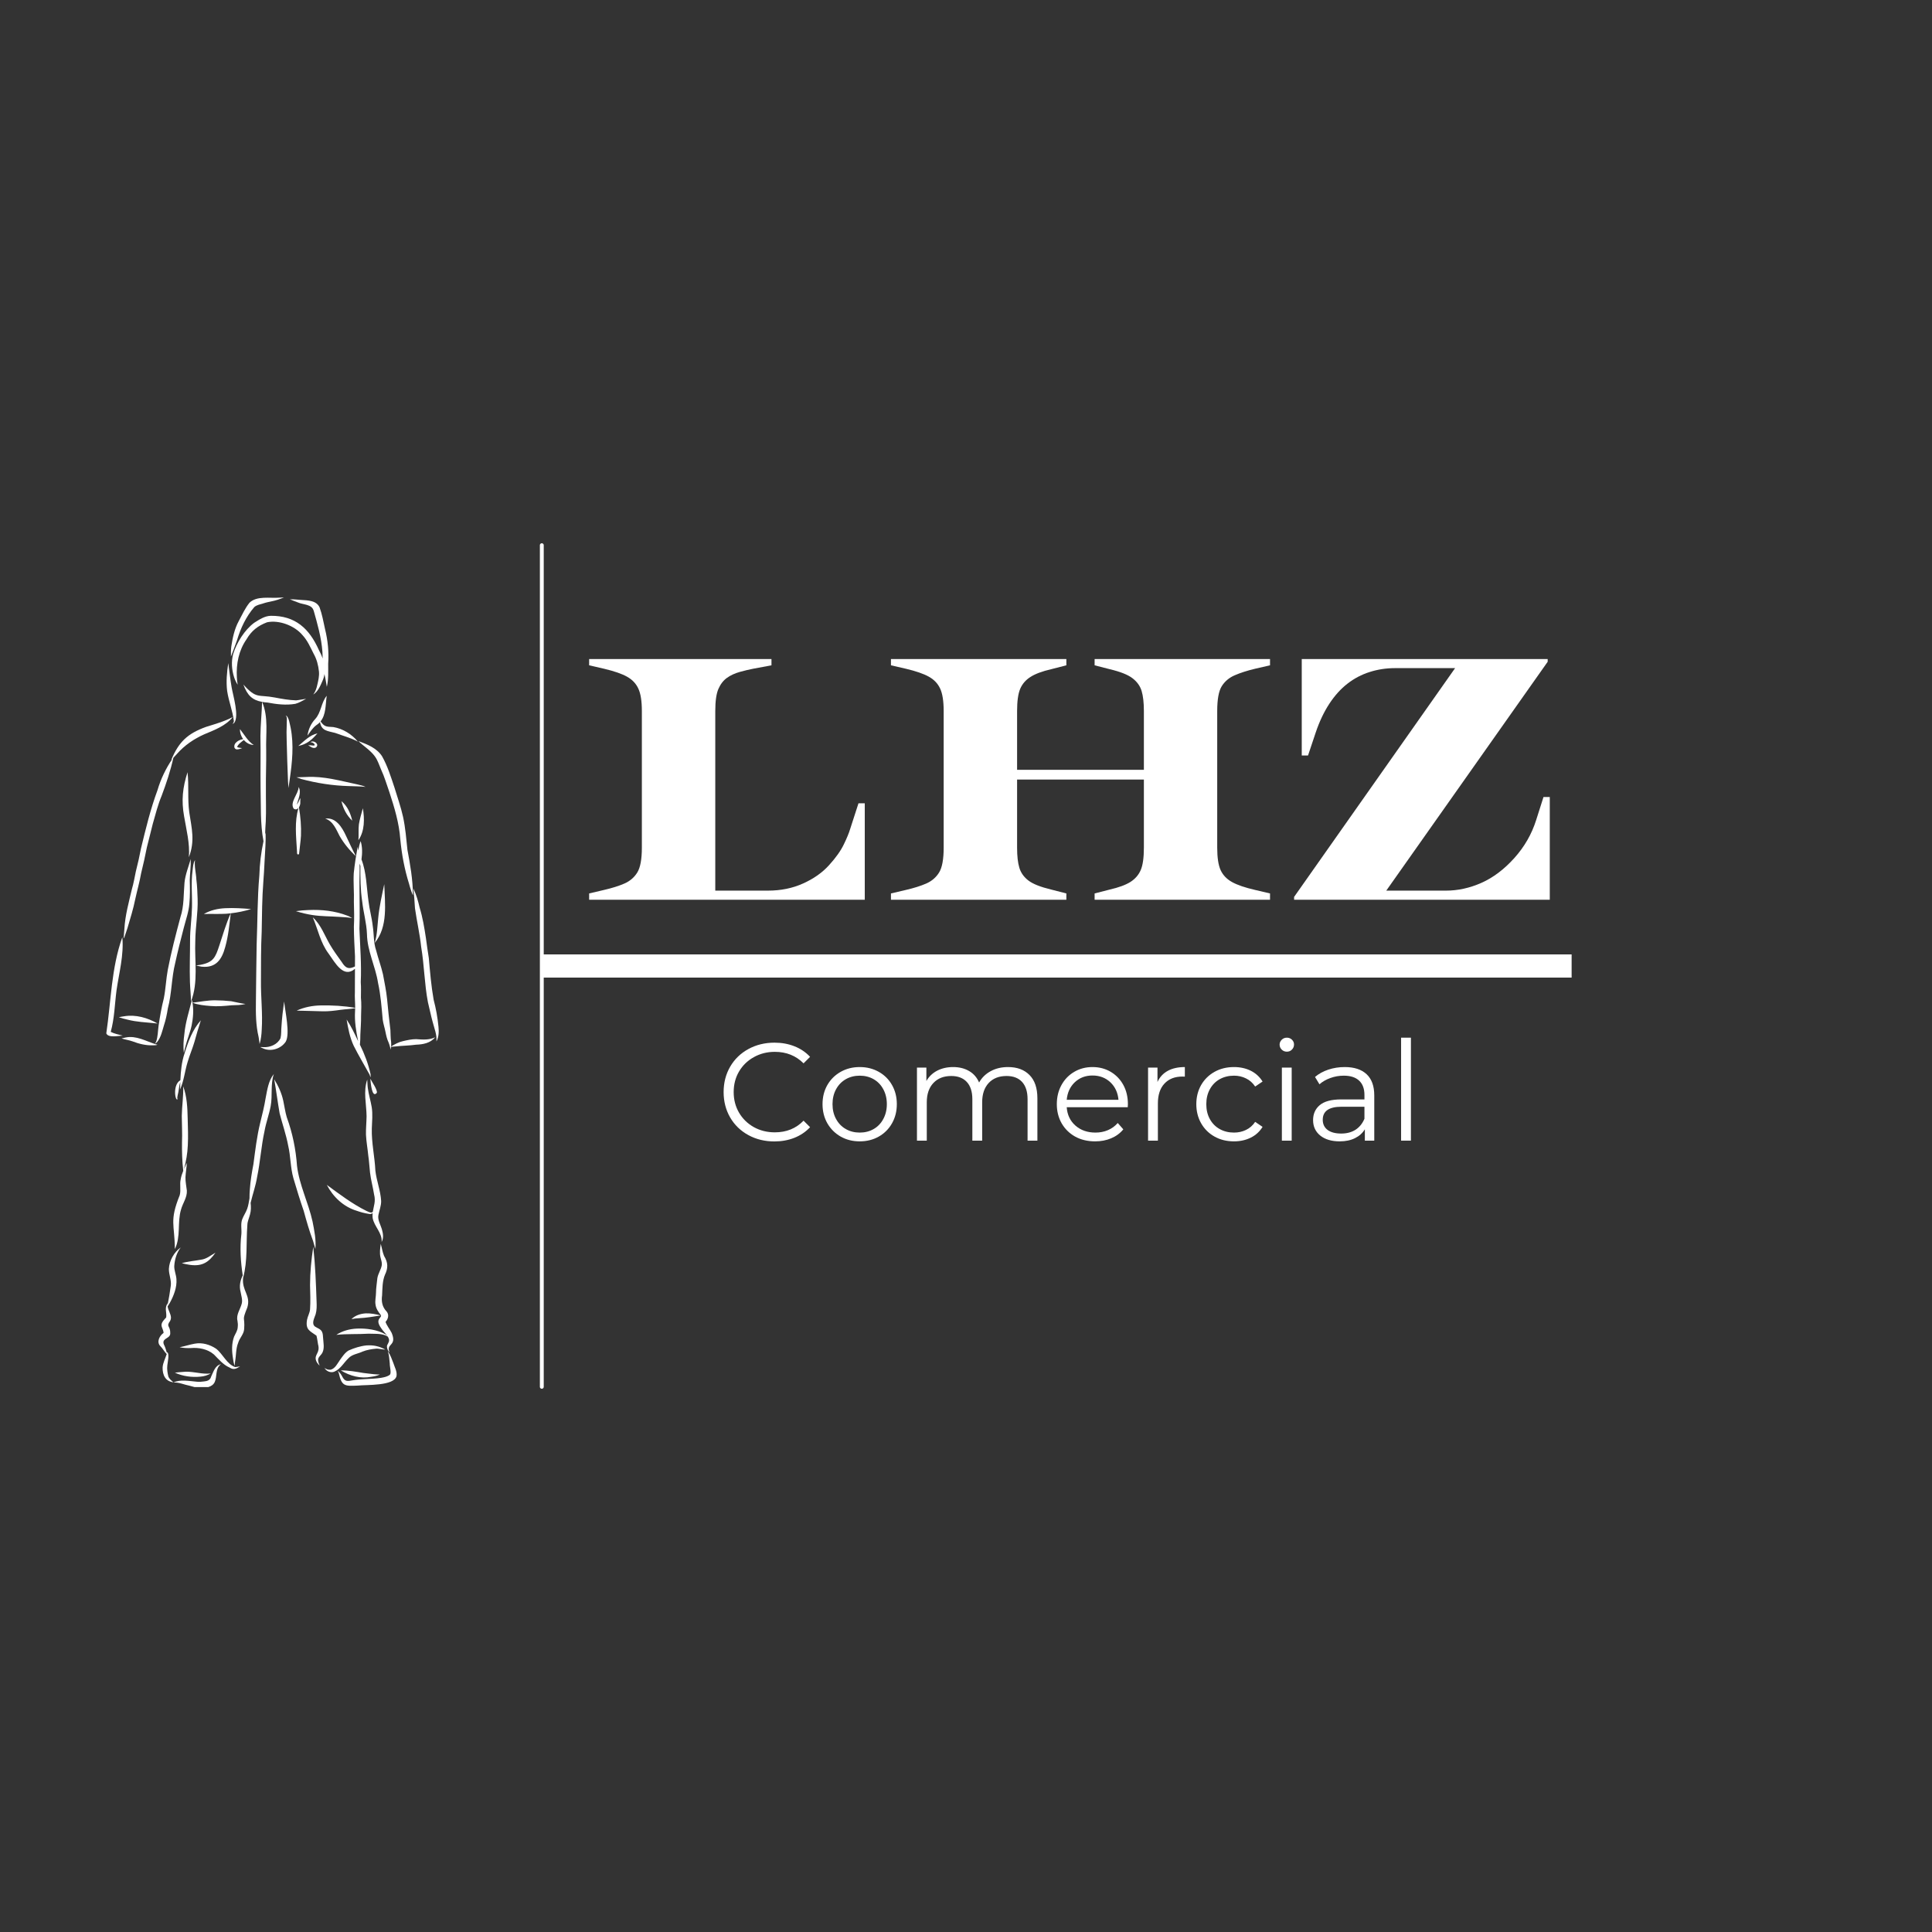 <?xml version="1.0" encoding="UTF-8"?> <svg xmlns="http://www.w3.org/2000/svg" xmlns:xlink="http://www.w3.org/1999/xlink" width="500" zoomAndPan="magnify" viewBox="0 0 375 375" height="500" preserveAspectRatio="xMidYMid meet" version="1.0"><rect x="0" y="0" width="375" height="375" fill="#333333" stroke="none"/><defs><g></g><clipPath id="691a99675c"><path d="M 44 115.48 L 56 115.48 L 56 128 L 44 128 Z M 44 115.48 " clip-rule="nonzero"></path></clipPath><clipPath id="582374d54e"><path d="M 20.633 181 L 24 181 L 24 202 L 20.633 202 Z M 20.633 181 " clip-rule="nonzero"></path></clipPath><clipPath id="6796b37693"><path d="M 33 264 L 43 264 L 43 269.23 L 33 269.23 Z M 33 264 " clip-rule="nonzero"></path></clipPath><clipPath id="6d50f3be6d"><path d="M 80.172 172.441 L 85.133 172.441 L 85.133 202.211 L 80.172 202.211 Z M 80.172 172.441 " clip-rule="nonzero"></path></clipPath></defs><path stroke-linecap="round" transform="matrix(0, -0.75, 0.75, 0, 104.789, 269.555)" fill="none" stroke-linejoin="miter" d="M 0.5 0.5 L 218.312 0.5 " stroke="#ffffff" stroke-width="1" stroke-opacity="1" stroke-miterlimit="4"></path><path fill="#ffffff" d="M 59.426 135.637 C 58.773 135.727 58.117 135.875 57.461 135.938 C 56.051 135.895 54.637 135.633 53.254 135.371 C 53.285 135.375 53.316 135.383 53.348 135.387 C 50.059 134.762 49.82 135.734 47.238 132.871 C 48.016 134.988 48.988 135.895 50.867 136.234 C 50.816 138.453 50.566 140.66 50.547 142.879 C 50.621 146.211 50.531 149.543 50.578 152.871 C 50.668 156.344 50.488 159.855 51.145 163.277 C 50.672 165.465 50.402 167.688 50.34 169.926 C 49.938 174.391 49.996 178.871 49.816 183.348 C 49.742 187.023 49.723 190.703 49.672 194.383 C 49.637 196.695 49.656 199.016 50.195 201.277 C 50.277 201.73 50.328 202.195 50.391 202.648 C 50.66 201.742 50.762 200.801 50.801 199.855 C 51.008 196.688 50.609 193.527 50.652 190.359 C 50.66 187.176 50.641 183.992 50.793 180.812 C 50.848 177.574 50.867 174.336 51.117 171.102 C 51.199 169.961 51.277 168.82 51.328 167.676 C 51.324 167.703 51.324 167.73 51.32 167.758 C 51.348 167.367 51.371 166.977 51.387 166.586 C 51.387 166.59 51.387 166.594 51.387 166.594 C 51.469 164.934 51.617 163.258 51.547 161.594 C 51.516 161.715 51.488 161.832 51.457 161.949 C 51.492 161.113 51.52 160.277 51.586 159.445 C 51.684 157.289 51.59 155.129 51.613 152.973 C 51.586 150.531 51.703 148.098 51.668 145.656 C 51.562 142.504 52.16 139.23 50.875 136.234 C 51.195 136.297 51.539 136.336 51.914 136.363 C 53.695 136.699 55.523 136.922 57.324 136.613 C 58.07 136.418 58.742 135.992 59.426 135.637 " fill-opacity="1" fill-rule="nonzero"></path><path fill="#ffffff" d="M 55.996 152.953 C 56.09 152.391 56.164 151.82 56.238 151.254 C 56.715 147.969 57.059 144.594 56.426 141.309 C 56.281 140.746 56.066 139 55.449 138.879 C 55.836 139.18 55.621 140.012 55.66 140.465 C 55.613 141.551 55.598 142.637 55.645 143.723 C 55.695 146.391 55.805 149.055 55.906 151.719 C 55.926 152.133 55.953 152.543 55.996 152.953 " fill-opacity="1" fill-rule="nonzero"></path><path fill="#ffffff" d="M 45.391 139.934 C 45.395 140.164 45.27 140.367 45.105 140.512 C 45.238 140.465 45.363 140.41 45.465 140.309 C 46.457 138.984 45.242 135.035 44.961 133.418 C 44.688 131.855 44.527 130.27 44.305 128.707 C 44.039 130.488 43.867 132.32 44.09 134.117 C 44.383 136.082 45.152 137.969 45.391 139.934 " fill-opacity="1" fill-rule="nonzero"></path><g clip-path="url(#691a99675c)"><path fill="#ffffff" d="M 46.008 124.258 C 46.703 121.934 47.77 119.66 49.371 117.82 C 49.863 117.398 50.531 117.309 51.129 117.113 C 51.629 116.941 52.148 116.84 52.664 116.73 C 53.508 116.57 54.32 116.281 55.121 115.969 C 54.836 115.977 54.539 115.988 54.254 116.004 C 52.414 116.156 49.859 115.594 48.418 116.996 C 47.559 118.078 46.973 119.355 46.328 120.574 C 45.512 122.082 45.156 123.785 44.898 125.465 C 44.812 126.121 44.816 126.789 44.824 127.449 C 45.234 126.395 45.629 125.324 46.008 124.258 " fill-opacity="1" fill-rule="nonzero"></path></g><path fill="#ffffff" d="M 60.875 118.543 C 60.863 118.488 60.852 118.434 60.844 118.379 C 61.598 121.043 62.379 123.734 62.582 126.512 C 62.598 126.949 62.609 127.383 62.629 127.82 C 62.434 127.242 62.18 126.688 61.891 126.168 C 60.039 122.004 57.312 119.484 52.551 119.527 C 51.348 119.562 50.305 120.273 49.32 120.895 C 47.465 122.277 45.926 124.758 45.25 126.961 C 44.863 128.426 44.984 130.02 45.441 131.457 C 45.609 131.969 45.84 132.457 46.133 132.906 C 46.039 132.402 45.992 131.891 45.969 131.379 C 45.969 131.402 45.973 131.426 45.973 131.445 C 45.824 128.863 46.348 126.223 47.855 124.078 C 48.816 122.422 50.059 121.461 51.836 120.785 C 54.164 120.289 57.172 121.441 58.691 123.254 C 59.672 124.293 60.238 125.621 60.875 126.883 C 61.477 127.945 61.789 129.145 61.91 130.355 C 61.992 131.23 61.781 132.082 61.586 132.926 C 61.449 133.602 61.219 134.246 60.809 134.805 C 61.754 134.199 62.164 133.121 62.605 132.141 C 62.797 131.715 62.918 131.273 62.977 130.828 C 63.148 131.656 63.324 132.484 63.438 133.316 C 63.789 131.805 63.695 130.359 63.699 128.844 C 63.863 126.559 63.629 124.27 63.078 122.051 C 62.773 120.66 62.523 119.254 62.039 117.91 C 61.434 116.547 59.75 116.527 58.469 116.449 C 57.738 116.391 57.004 116.312 56.27 116.324 C 56.77 116.531 57.281 116.742 57.797 116.922 C 58.805 117.395 60.547 117.242 60.875 118.543 " fill-opacity="1" fill-rule="nonzero"></path><path fill="#ffffff" d="M 62.219 140.023 C 63.305 138.68 63.164 136.766 63.418 135.047 C 62.328 136.371 62.348 138.289 61.184 139.562 C 60.344 140.461 59.852 141.578 59.68 142.785 C 60.203 142.047 60.691 141.285 61.422 140.734 C 61.406 140.75 61.387 140.766 61.367 140.781 C 61.66 140.594 61.902 140.383 62.109 140.156 C 62.402 141.855 63.488 141.852 65.059 142.262 C 66.535 142.812 68.074 143.207 69.469 143.953 C 68.281 142.504 66.547 141.43 64.695 141.121 C 63.301 141.047 62.973 141.074 62.219 140.023 " fill-opacity="1" fill-rule="nonzero"></path><path fill="#ffffff" d="M 46.008 144.973 C 46.012 144.977 46.012 144.98 46.012 144.984 C 46.012 144.98 46.012 144.977 46.008 144.973 Z M 46.008 144.965 C 46.008 144.969 46.008 144.969 46.008 144.973 C 46.008 144.969 46.008 144.969 46.008 144.965 Z M 46.566 141.516 C 46.559 142.219 46.793 142.918 47.203 143.469 C 47.129 143.48 47.059 143.496 46.992 143.508 C 46.539 143.605 46.102 143.816 45.785 144.156 C 45.363 144.535 45.305 145.461 46.039 145.461 C 46.371 145.441 46.695 145.332 47.004 145.211 C 46.684 145.137 46.305 145.164 46.02 144.992 C 46.242 144.402 46.836 144.035 47.332 143.633 C 47.805 144.191 48.469 144.57 49.25 144.602 C 48.082 143.852 47.418 142.574 46.566 141.516 " fill-opacity="1" fill-rule="nonzero"></path><path fill="#ffffff" d="M 57.895 144.797 C 59.598 144.43 60.516 143.621 61.617 142.344 C 60.125 142.672 59.031 143.855 57.895 144.797 " fill-opacity="1" fill-rule="nonzero"></path><path fill="#ffffff" d="M 60.406 144.672 C 60.41 144.672 60.414 144.672 60.422 144.672 C 60.43 144.672 60.441 144.676 60.449 144.676 C 60.438 144.672 60.422 144.672 60.406 144.672 " fill-opacity="1" fill-rule="nonzero"></path><path fill="#ffffff" d="M 61.277 145.109 C 62.027 144.598 61.203 143.797 60.527 143.926 C 59.824 144.133 60.668 143.93 61.008 144.414 C 61.301 144.824 60.656 144.703 60.422 144.672 C 60.219 144.652 60.016 144.641 59.816 144.645 C 60.23 144.906 60.766 145.355 61.277 145.109 " fill-opacity="1" fill-rule="nonzero"></path><path fill="#ffffff" d="M 57.637 165.078 C 57.703 165.32 57.531 165.812 57.875 165.859 C 57.988 165.852 58.051 165.762 58.059 165.656 C 58.16 164.512 58.352 163.379 58.418 162.23 C 58.488 160.387 58.34 158.516 58.02 156.703 C 58.219 156.402 58.324 155.992 58.285 155.68 C 58.297 155.422 58.305 155.16 58.305 154.902 C 58.062 155.32 57.914 155.809 57.609 156.188 C 57.871 155.09 58.555 153.848 57.965 152.75 C 57.961 154.066 56.188 155.699 57 156.949 C 57.371 157.219 57.703 157.09 57.941 156.809 C 57.133 159.492 57.48 162.32 57.637 165.078 " fill-opacity="1" fill-rule="nonzero"></path><path fill="#ffffff" d="M 24.742 180.141 C 25.281 178.277 25.875 176.438 26.25 174.535 C 26.617 172.848 27.098 171.191 27.395 169.488 C 27.816 167.824 28.172 166.152 28.508 164.469 C 28.867 162.945 29.301 161.438 29.652 159.914 C 30.176 158.074 30.641 156.215 31.379 154.445 C 32.281 152.051 33.098 149.586 33.652 147.086 C 33.898 146.824 34.141 146.562 34.379 146.297 C 35.832 144.648 37.664 143.41 39.664 142.52 C 41.656 141.68 43.785 140.91 45.184 139.176 C 43.543 140.035 41.766 140.535 40.008 141.082 C 36.395 142.387 34.699 143.988 33.227 147.531 C 33.305 147.449 33.387 147.367 33.465 147.285 C 32.188 149.156 31.211 151.195 30.57 153.371 C 29.219 157.023 28.301 160.82 27.387 164.598 C 27.094 166.125 26.75 167.641 26.367 169.148 C 26.125 170.285 25.938 171.438 25.609 172.555 C 25.008 175.105 24.293 177.652 24.145 180.285 C 23.875 183.223 24 182.258 24.742 180.141 " fill-opacity="1" fill-rule="nonzero"></path><path fill="#ffffff" d="M 36.398 149.891 C 35.449 152.883 35.176 155.344 35.734 158.449 C 36.172 161.082 36.879 163.688 36.66 166.383 C 37.875 163.25 37.215 160.824 36.738 157.68 C 36.379 155.098 36.691 152.473 36.398 149.891 " fill-opacity="1" fill-rule="nonzero"></path><g clip-path="url(#582374d54e)"><path fill="#ffffff" d="M 21.492 200.285 C 22.23 197.641 22.262 194.879 22.625 192.172 C 23.117 188.766 24.066 185.371 23.742 181.906 C 21.594 187.91 21.559 194.352 20.633 200.574 C 21.004 201.508 23.016 201.039 23.824 201.012 C 23.043 200.809 22.219 200.656 21.492 200.285 " fill-opacity="1" fill-rule="nonzero"></path></g><path fill="#ffffff" d="M 24.402 201.371 C 24.129 201.426 23.852 201.484 23.586 201.559 C 24.285 201.777 25.023 201.883 25.715 202.125 C 26.984 202.609 28.332 202.949 29.699 202.891 C 29.996 202.867 30.32 202.93 30.586 202.758 C 30.477 202.758 30.363 202.754 30.262 202.707 C 28.371 202.105 26.445 200.957 24.402 201.371 " fill-opacity="1" fill-rule="nonzero"></path><path fill="#ffffff" d="M 30.551 202.195 C 31.242 201.293 31.48 200.156 31.801 199.094 C 32.168 197.992 32.406 196.867 32.578 195.723 C 33.355 192.84 33.277 189.824 34.004 186.934 C 34.504 184.645 35.078 182.367 35.668 180.102 C 36.07 178.535 36.633 177 36.758 175.379 C 36.902 173.855 36.871 172.328 36.832 170.801 C 36.867 169.449 37.074 168.098 37.016 166.742 C 36.586 168.262 35.969 169.746 35.812 171.324 C 35.613 173.555 35.746 175.84 35.027 178 C 34.125 181.387 33.234 184.777 32.57 188.223 C 32.23 190.066 32.164 191.949 31.797 193.785 C 31.352 195.523 31.043 197.289 30.785 199.062 C 30.637 200.105 30.66 201.18 30.309 202.18 C 30.238 202.336 30.148 202.477 30.055 202.617 C 30.242 202.504 30.414 202.367 30.551 202.195 " fill-opacity="1" fill-rule="nonzero"></path><path fill="#ffffff" d="M 24.117 197.254 C 23.766 197.305 23.406 197.367 23.062 197.445 C 23.656 197.637 24.258 197.805 24.867 197.941 C 26.496 198.352 28.18 198.422 29.844 198.59 C 30.09 198.617 30.344 198.648 30.586 198.664 C 28.641 197.543 26.367 196.891 24.117 197.254 " fill-opacity="1" fill-rule="nonzero"></path><path fill="#ffffff" d="M 37.379 168.953 C 37.055 171.34 37.324 173.738 37.266 176.133 C 37.219 178.273 36.879 180.398 36.891 182.539 C 36.895 185.219 36.781 187.902 36.867 190.582 C 36.91 191.855 37.055 193.129 37.07 194.402 C 38.539 190.637 37.738 186.531 37.906 182.602 C 37.934 179.891 38.449 177.199 38.359 174.488 C 38.316 173.227 38.277 171.961 38.113 170.711 C 38.059 169.453 37.684 168.188 37.852 166.938 C 37.477 167.539 37.469 168.27 37.379 168.953 " fill-opacity="1" fill-rule="nonzero"></path><path fill="#ffffff" d="M 43.953 177.359 C 43.934 177.359 43.918 177.359 43.898 177.359 C 43.895 177.359 43.887 177.363 43.879 177.363 C 43.906 177.359 43.93 177.359 43.953 177.359 " fill-opacity="1" fill-rule="nonzero"></path><path fill="#ffffff" d="M 43.723 176.281 C 42.277 176.352 40.824 176.668 39.57 177.41 C 41.008 177.359 42.457 177.441 43.898 177.359 C 44.191 177.336 44.484 177.309 44.777 177.273 C 43.879 179.305 43.25 181.438 42.562 183.547 C 41.824 185.793 41.434 186.793 38.91 187.27 C 38.625 187.316 38.328 187.348 38.043 187.391 C 38.414 187.484 38.785 187.582 39.16 187.633 C 41.93 187.91 43.062 186.238 43.715 183.816 C 44.324 181.691 44.52 179.457 44.789 177.273 C 46.129 177.117 47.461 176.844 48.75 176.449 C 47.082 176.305 45.398 176.203 43.723 176.281 " fill-opacity="1" fill-rule="nonzero"></path><path fill="#ffffff" d="M 44.953 195.125 C 45.859 195.098 46.777 195.105 47.656 194.867 C 46.715 194.762 45.805 194.508 44.879 194.336 C 43.848 194.23 42.805 194.164 41.77 194.16 C 40.285 194.145 38.832 194.453 37.367 194.621 C 37.332 194.434 37.297 194.25 37.254 194.066 C 36.707 196.277 35.988 198.449 35.781 200.73 C 35.613 201.926 35.547 203.141 35.68 204.344 C 35.789 203.969 35.879 203.578 35.973 203.191 C 36.312 201.777 36.91 200.434 37.203 199.004 C 37.492 197.574 37.613 196.074 37.367 194.633 C 38.465 195.051 39.652 195.164 40.82 195.258 C 42.203 195.387 43.578 195.258 44.953 195.125 " fill-opacity="1" fill-rule="nonzero"></path><path fill="#ffffff" d="M 54.633 199.234 C 54.555 199.992 54.633 200.773 54.445 201.516 C 53.859 202.746 52.398 203.336 51.09 203.25 C 50.465 203.227 50.324 203.168 51 203.465 C 52.543 204.203 54.531 203.594 55.465 202.184 C 56.336 200.668 55.344 196.266 55.148 194.383 C 54.926 195.992 54.727 197.609 54.633 199.234 " fill-opacity="1" fill-rule="nonzero"></path><path fill="#ffffff" d="M 65.773 177.961 C 66.637 178.035 67.508 178.023 68.355 178.219 C 68.051 178.016 67.719 177.824 67.367 177.707 C 64.98 176.797 62.41 176.523 59.871 176.637 C 59.055 176.66 58.242 176.734 57.434 176.855 C 58.504 177.188 59.605 177.457 60.711 177.617 C 62.387 177.875 64.086 177.844 65.773 177.961 " fill-opacity="1" fill-rule="nonzero"></path><path fill="#ffffff" d="M 38.988 198.039 C 37.367 199.848 36.535 202.156 35.828 204.441 C 35.25 206.133 35.09 207.895 35.012 209.664 C 33.344 210.633 34.113 214.273 34.535 213.219 C 34.535 213.219 34.535 213.219 34.539 213.219 C 34.492 213.242 34.449 213.266 34.398 213.266 C 34.406 212.672 34.645 212.078 34.699 211.48 C 34.762 210.996 34.828 210.504 35 210.047 C 34.98 210.52 34.969 210.992 34.953 211.465 C 35.711 209.762 35.875 207.883 36.422 206.113 C 36.812 204.789 37.363 203.527 37.75 202.203 C 38.113 200.883 38.492 199.57 38.914 198.27 C 38.914 198.273 38.914 198.273 38.914 198.277 C 38.938 198.199 38.969 198.113 38.988 198.039 " fill-opacity="1" fill-rule="nonzero"></path><path fill="#ffffff" d="M 35.137 234.773 C 35.469 233.543 36.34 232.43 36.27 231.109 C 36.172 230.234 35.973 229.367 36 228.477 C 36.043 227.551 36.227 226.629 36.266 225.699 C 36.09 226.109 35.895 226.512 35.715 226.922 C 36.121 225.418 36.387 223.879 36.453 222.32 C 36.547 220.598 36.473 218.867 36.43 217.141 C 36.383 215.031 36.293 212.844 35.559 210.852 C 35.625 212.766 35.316 214.664 35.285 216.578 C 35.297 218.285 35.398 219.996 35.328 221.703 C 35.328 221.672 35.328 221.637 35.328 221.602 C 35.305 223.488 35.348 225.387 35.57 227.254 C 35.352 227.781 35.168 228.32 35.078 228.887 C 34.836 229.91 35.156 230.969 34.887 231.98 C 32.84 237.059 33.91 237.605 33.938 242.445 C 35.137 240.051 34.379 237.277 35.137 234.773 " fill-opacity="1" fill-rule="nonzero"></path><path fill="#ffffff" d="M 50.504 217.949 C 49.855 220.586 49.547 223.281 49.188 225.969 C 48.879 227.586 48.605 229.211 48.496 230.855 C 48.461 231.32 48.414 232.016 48.426 232.613 C 48.297 233.289 48.215 233.98 47.977 234.629 C 47.727 235.332 47.285 235.949 47.02 236.645 C 46.672 237.559 46.926 238.559 46.855 239.512 C 46.531 242.195 46.711 244.898 47.113 247.562 C 46.613 248.551 46.406 249.652 46.699 250.754 C 46.82 251.508 47.117 252.277 46.922 253.039 C 46.637 254.148 45.801 255.164 46.094 256.363 C 46.164 256.754 46.195 257.16 46.145 257.559 C 46.129 258.262 45.711 258.82 45.438 259.438 C 44.953 260.758 44.984 262.184 45.207 263.555 C 45.27 264.086 45.355 264.621 45.57 265.117 C 45.574 264.844 45.586 264.566 45.625 264.293 C 45.852 263.074 45.758 261.801 46.23 260.637 C 46.504 259.691 47.324 258.992 47.391 257.977 C 47.574 255.398 46.875 256.574 48.004 253.777 C 48.73 251.414 46.898 250.539 47.188 248.016 C 48.102 244.68 47.746 241.203 48.012 237.789 C 48.02 237.066 48.359 236.414 48.527 235.723 C 48.738 234.984 48.73 234.227 48.645 233.477 C 49.039 231.805 49.629 230.176 49.902 228.473 C 50.52 225.523 50.695 222.5 51.34 219.559 C 51.633 217.902 52.234 216.32 52.543 214.668 C 52.922 212.621 52.469 210.449 53.156 208.461 C 52.105 209.762 51.879 211.516 51.566 213.105 C 51.301 214.742 50.898 216.344 50.504 217.949 " fill-opacity="1" fill-rule="nonzero"></path><path fill="#ffffff" d="M 61.215 242.434 C 61.383 240.633 61.008 238.848 60.664 237.09 C 59.859 233.449 58.105 230.039 57.652 226.312 C 57.422 223.086 56.777 219.906 55.664 216.863 C 55.348 215.805 55.215 214.707 54.977 213.633 C 54.656 212.16 54.02 210.766 53.227 209.492 C 53.617 211.691 53.891 213.906 54.277 216.102 C 54.812 218.195 55.539 220.234 55.934 222.359 C 56.426 224.441 56.359 226.613 56.945 228.672 C 57.582 230.82 58.23 232.961 58.965 235.078 C 59.492 237.016 60.043 238.949 60.754 240.832 C 60.914 241.363 61.07 241.898 61.215 242.434 " fill-opacity="1" fill-rule="nonzero"></path><path fill="#ffffff" d="M 72.145 235.348 C 71.766 235.402 71.426 235.145 71.078 235.016 C 68.34 233.648 65.883 231.785 63.43 229.98 C 64.66 232.332 66.676 234.238 69.25 235.016 C 70.004 235.285 70.781 235.488 71.574 235.613 C 71.855 235.688 72.125 235.625 72.328 235.461 C 72.293 235.766 72.289 236.082 72.332 236.414 C 72.617 238.051 74.23 239.32 74.074 241.059 C 74.527 240.293 74.34 239.344 74.105 238.535 C 73.836 237.645 73.27 236.797 73.449 235.832 C 73.625 234.918 74.004 234.031 73.98 233.094 C 73.863 231.09 73.078 229.195 72.859 227.203 C 72.73 224.484 72.098 221.793 72.168 219.066 C 72.211 217.68 72.371 216.285 72.152 214.906 C 71.941 213.66 71.559 212.453 71.395 211.199 C 71.395 211.219 71.398 211.238 71.402 211.258 C 71.316 210.691 71.324 210.113 71.281 209.547 C 70.48 211.871 71.129 214.289 71.152 216.668 C 71.133 217.859 71.012 219.047 71.035 220.238 C 71.098 221.59 71.352 222.926 71.48 224.273 C 71.648 225.371 71.695 226.48 71.82 227.586 C 71.992 229.035 72.391 230.445 72.617 231.887 C 72.957 233.168 72.523 234.148 72.359 235.219 C 72.277 235.281 72.199 235.336 72.145 235.348 " fill-opacity="1" fill-rule="nonzero"></path><path fill="#ffffff" d="M 73.152 212.102 C 73.25 211.469 72.203 210.02 71.883 209.379 C 71.93 209.906 72.16 213.344 73.152 212.102 " fill-opacity="1" fill-rule="nonzero"></path><path fill="#ffffff" d="M 74.547 243.77 C 74.234 243.023 74.125 242.203 73.902 241.43 C 73.789 242.297 73.648 243.188 73.855 244.051 C 73.961 244.535 74.168 245.016 74.113 245.516 C 73.977 246.43 73.379 247.195 73.242 248.109 C 73.156 249.062 72.98 250.008 72.98 250.965 C 72.973 251.742 72.746 252.516 72.902 253.289 C 73.004 254.027 73.441 254.652 73.898 255.219 C 74.305 255.77 72.652 255.914 73.945 257.738 C 74.289 258.309 74.809 258.754 75.18 259.297 C 75.078 259.191 74.969 259.094 74.848 259.008 C 73.277 258.086 71.07 257.797 69.27 257.879 C 67.863 257.945 66.461 258.312 65.281 259.094 C 67.363 258.871 69.461 259.004 71.547 258.867 C 72.621 258.918 73.738 258.801 74.766 259.18 C 74.938 259.25 75.105 259.344 75.27 259.438 C 75.312 259.512 75.355 259.586 75.391 259.664 C 75.699 260.281 75.395 260.586 75.141 261.125 C 75 261.559 75.359 262.355 75.605 262.465 C 74.883 260.695 77.109 261.328 76.023 258.715 C 75.648 257.988 75.098 257.352 74.832 256.574 C 75.336 256.047 75.562 255.203 75.07 254.598 C 75.074 254.605 75.078 254.613 75.086 254.621 C 75.031 254.547 74.973 254.473 74.914 254.402 C 74.938 254.43 74.957 254.457 74.98 254.484 C 74.98 254.484 74.977 254.484 74.977 254.48 C 74.992 254.5 75.008 254.52 75.023 254.543 C 74.188 253.672 73.996 252.598 74.164 251.438 C 74.234 250.07 74.203 248.637 74.746 247.363 C 74.727 247.41 74.707 247.457 74.688 247.508 C 75.363 246.109 75.34 245.102 74.547 243.77 " fill-opacity="1" fill-rule="nonzero"></path><path fill="#ffffff" d="M 67.648 263.621 C 68.363 262.852 69.496 262.77 70.406 262.328 C 71.238 262 72.141 261.852 73.027 261.773 C 73.406 261.723 74.773 262.043 74.742 261.918 C 74.742 261.918 74.742 261.918 74.738 261.918 C 74.742 261.918 74.742 261.918 74.742 261.918 C 73.516 261.277 72.52 261.062 71.137 261.145 C 69.945 261.262 68.77 261.641 67.68 262.121 C 66.961 262.539 66.488 263.273 66.008 263.934 C 65.508 264.629 65.078 265.617 64.191 265.859 C 63.762 265.906 63.32 265.789 62.988 265.512 C 63.316 266.148 64.152 266.512 64.84 266.262 C 66.086 265.77 66.715 264.5 67.648 263.621 " fill-opacity="1" fill-rule="nonzero"></path><path fill="#ffffff" d="M 62.488 258.469 C 62.207 257.934 61.578 257.793 61.113 257.465 C 60.406 256.859 61.047 255.805 61.266 255.09 C 61.496 254.305 61.48 253.473 61.449 252.66 C 61.328 249.102 61.195 245.535 60.805 241.996 C 60.43 244.461 60.18 246.969 60.18 249.465 C 60.223 251.027 60.285 252.598 60.18 254.156 C 60.117 254.863 59.723 255.48 59.594 256.176 C 59.27 258.105 60.121 258.312 61.426 259.25 C 61.59 259.852 61.637 260.48 61.758 261.09 C 61.75 261.047 61.742 261 61.738 260.953 C 62.188 262.617 61.004 262.832 61.324 264.016 C 61.445 264.438 61.738 264.773 62.047 265.074 C 61.934 264.785 61.812 264.496 61.766 264.188 C 61.57 263.426 62.406 263.062 62.633 262.426 C 62.98 261.605 62.781 260.688 62.723 259.824 C 62.668 259.371 62.707 258.883 62.488 258.469 " fill-opacity="1" fill-rule="nonzero"></path><path fill="#ffffff" d="M 73.914 255.328 C 72.957 255.082 71.984 254.887 70.992 254.922 C 69.984 254.984 68.938 255.309 68.219 256.047 C 68.691 255.938 69.18 255.883 69.664 255.863 C 71.09 255.797 72.508 255.547 73.914 255.328 " fill-opacity="1" fill-rule="nonzero"></path><path fill="#ffffff" d="M 75.289 262.316 C 75.551 263.078 75.562 263.891 75.656 264.684 C 75.621 265.188 76.031 266.578 75.648 266.852 C 75.168 267.219 74.559 267.328 73.977 267.434 C 72.086 267.73 70.16 267.602 68.273 267.945 C 67.18 268.156 66.855 268.043 66.344 267.027 C 66.137 266.66 65.879 266.328 65.539 266.074 C 65.609 266.207 65.684 266.344 65.746 266.484 C 66.324 269.086 66.91 269.055 69.414 268.941 C 71.113 268.758 76.523 269.047 76.965 267.086 C 77.105 266.199 76.598 265.363 76.34 264.539 C 76.02 263.785 75.801 262.969 75.289 262.316 " fill-opacity="1" fill-rule="nonzero"></path><path fill="#ffffff" d="M 71.543 266.613 C 71.57 266.617 71.602 266.621 71.629 266.625 C 71.234 266.586 70.84 266.531 70.445 266.48 C 70.484 266.488 70.52 266.492 70.559 266.496 C 69.098 266.25 67.629 265.984 66.148 265.988 C 67.914 267.078 70.023 267.648 72.086 267.227 C 72.082 267.227 72.074 267.227 72.066 267.23 C 72.633 267.145 73.219 267.051 73.73 266.781 C 73 266.809 72.27 266.691 71.543 266.613 " fill-opacity="1" fill-rule="nonzero"></path><path fill="#ffffff" d="M 41.953 261.789 C 40.746 260.977 39.23 260.527 37.781 260.809 C 36.793 260.984 35.844 261.316 34.855 261.5 C 35.59 261.656 36.348 261.684 37.098 261.66 C 37.07 261.66 37.039 261.66 37.008 261.66 C 38.594 261.523 40.262 261.84 41.504 262.887 C 42.449 263.828 43.32 264.91 44.578 265.449 C 45.34 265.961 45.91 265.656 46.602 265.211 C 46.289 265.258 45.973 265.324 45.652 265.352 C 43.992 264.77 43.285 262.832 41.953 261.789 " fill-opacity="1" fill-rule="nonzero"></path><path fill="#ffffff" d="M 36.891 245.512 C 36.887 245.512 36.883 245.512 36.879 245.508 C 36.883 245.512 36.887 245.512 36.891 245.512 " fill-opacity="1" fill-rule="nonzero"></path><path fill="#ffffff" d="M 36.969 245.523 C 36.965 245.523 36.961 245.52 36.961 245.52 C 36.961 245.52 36.965 245.52 36.969 245.523 " fill-opacity="1" fill-rule="nonzero"></path><path fill="#ffffff" d="M 41.82 243.145 C 40.91 243.656 40.078 244.383 39.008 244.508 C 37.766 244.742 36.496 244.816 35.285 245.188 C 35.809 245.324 36.348 245.434 36.891 245.512 C 36.914 245.516 36.938 245.52 36.961 245.52 C 39.27 245.828 40.543 244.98 41.82 243.145 " fill-opacity="1" fill-rule="nonzero"></path><path fill="#ffffff" d="M 32.41 262.605 C 32.414 262.605 32.418 262.602 32.418 262.602 C 32.422 262.602 32.426 262.605 32.426 262.605 C 32.426 262.613 32.422 262.621 32.418 262.625 C 32.418 262.617 32.414 262.609 32.41 262.605 Z M 32.688 267.223 C 32.508 266.508 32.387 265.75 32.477 265.012 C 32.52 264.516 32.934 262.723 32.461 262.484 C 32.43 262.484 32.398 262.5 32.375 262.516 C 32.273 262.254 32.223 261.961 32.117 261.711 C 31.992 261.199 31.469 260.648 31.859 260.141 C 32.242 259.664 33.066 259.547 33.047 258.805 C 33.09 257.312 32.16 257.539 33.023 256.391 C 33.121 256.207 33.18 255.996 33.188 255.785 C 33.168 254.996 32.637 254.324 32.531 253.574 C 32.688 253.348 32.832 253.113 32.969 252.875 C 33.73 251.488 34.363 249.875 34.246 248.273 C 34.191 247.414 33.801 246.613 33.824 245.75 C 33.902 244.477 34.289 243.137 35.086 242.129 C 33.773 243.031 32.859 244.703 32.781 246.293 C 32.766 247.414 33.309 248.488 33.145 249.617 C 33.148 249.59 33.152 249.562 33.156 249.535 C 32.988 250.82 32.762 252.098 32.512 253.371 C 32.508 253.219 32.523 253.066 32.566 252.906 C 31.855 253.949 32.402 254.652 32.258 255.711 C 31.812 256.242 31.137 256.785 31.414 257.57 C 31.535 257.949 31.734 258.309 31.75 258.715 C 30.953 259.277 30.324 260.488 31.133 261.297 C 31.594 261.734 31.863 262.336 32.32 262.777 C 32.336 262.789 32.348 262.801 32.363 262.812 C 32.094 263.676 31.629 264.5 31.562 265.414 C 31.527 266.855 32.098 268.156 33.676 268.301 C 33.289 268 32.895 267.68 32.688 267.223 " fill-opacity="1" fill-rule="nonzero"></path><g clip-path="url(#6796b37693)"><path fill="#ffffff" d="M 40.98 267.207 C 40.805 267.871 40.246 268.078 39.613 268.133 C 39.141 268.191 38.664 268.25 38.195 268.188 C 36.785 268.074 34.961 267.688 33.672 268.348 C 34.758 268.277 35.766 268.777 36.812 268.973 C 37.473 269.129 38.117 269.383 38.797 269.422 C 39.828 269.402 41.199 269.309 41.684 268.238 C 42.141 267.191 41.805 265.773 42.699 264.941 C 42.695 264.941 42.691 264.945 42.688 264.949 C 42.715 264.93 42.738 264.91 42.762 264.891 C 42.762 264.891 42.758 264.895 42.758 264.895 C 42.805 264.859 42.859 264.828 42.902 264.793 C 41.766 264.996 41.418 266.285 40.98 267.207 " fill-opacity="1" fill-rule="nonzero"></path></g><path fill="#ffffff" d="M 38.102 268.176 C 38.133 268.18 38.164 268.188 38.195 268.188 C 38.199 268.188 38.203 268.191 38.211 268.191 C 38.172 268.188 38.137 268.18 38.102 268.176 " fill-opacity="1" fill-rule="nonzero"></path><path fill="#ffffff" d="M 40.945 267.285 C 40.957 267.258 40.969 267.234 40.98 267.207 C 40.984 267.195 40.988 267.184 40.992 267.172 C 40.977 267.211 40.961 267.246 40.945 267.285 " fill-opacity="1" fill-rule="nonzero"></path><path fill="#ffffff" d="M 38.93 267.203 C 39.625 267.148 40.293 266.938 40.898 266.594 C 40.68 266.605 40.457 266.613 40.234 266.629 C 38.633 266.645 37.066 266.086 35.453 266.293 C 34.945 266.324 34.438 266.367 33.938 266.434 C 35.492 267.137 37.238 267.375 38.93 267.203 " fill-opacity="1" fill-rule="nonzero"></path><path fill="#ffffff" d="M 70.43 156.879 C 70.16 157.922 69.82 158.953 69.66 160.02 C 69.543 161.035 69.648 162.062 69.57 163.078 C 70.797 161.293 70.773 158.934 70.43 156.879 " fill-opacity="1" fill-rule="nonzero"></path><path fill="#ffffff" d="M 72.773 146.828 C 73.332 147.598 73.598 148.523 73.977 149.387 C 74.645 150.809 75.062 152.324 75.594 153.801 C 76.559 156.754 77.465 159.746 77.695 162.863 C 77.969 165.812 78.516 168.734 79.402 171.562 C 79.492 171.977 80.188 174.18 80.148 173.625 C 80.125 170.699 79.621 167.824 79.082 164.957 C 78.855 162.812 78.691 160.664 78.234 158.555 C 77.805 156.617 77.133 154.734 76.559 152.84 C 75.863 150.77 75.215 148.637 74.125 146.738 C 73.086 145.176 71.25 144.457 69.555 143.844 C 70.609 144.852 71.914 145.633 72.773 146.828 " fill-opacity="1" fill-rule="nonzero"></path><path fill="#ffffff" d="M 80.766 201.699 C 79.895 201.695 79.035 201.895 78.191 202.09 C 77.367 202.273 76.621 202.688 75.906 203.125 C 75.934 202.828 75.949 202.531 75.914 202.238 C 75.797 201.469 75.82 200.691 75.777 199.918 C 75.531 197.922 75.316 195.922 75.133 193.914 C 74.973 192.297 74.625 190.707 74.336 189.113 C 73.973 187.543 73.406 186.023 73.004 184.461 C 72.477 182.938 72.605 181.301 72.348 179.73 C 72.172 178.102 71.707 176.523 71.523 174.902 C 71.137 172.211 71.152 169.375 70.164 166.82 C 70.332 165.629 70.355 164.418 70 163.258 C 69.773 163.859 69.629 164.48 69.562 165.105 C 69.52 164.867 69.469 164.625 69.41 164.391 C 69.105 166.074 68.84 167.777 68.664 169.48 C 68.559 171.348 68.754 173.215 68.688 175.082 C 68.734 176.68 68.777 178.273 68.688 179.871 C 68.695 181.797 68.812 183.715 68.906 185.633 C 68.906 186.285 68.902 186.938 68.898 187.59 C 67.746 188.148 67.125 188.023 66.336 186.734 C 65.504 185.586 64.672 184.438 63.961 183.211 C 63.988 183.258 64.012 183.301 64.039 183.344 C 63 181.555 62.285 179.48 60.719 178.062 C 61.719 180.414 62.203 183.012 63.781 185.094 C 65.094 186.949 66.691 189.945 68.898 188.043 C 68.891 189.547 68.883 191.047 68.883 192.551 C 68.828 193.574 68.945 194.598 68.938 195.621 C 66.738 195.23 64.504 195.117 62.27 195.152 C 60.656 195.18 59.055 195.492 57.582 196.16 C 59.258 196.176 60.941 196.27 62.625 196.293 C 63.789 196.32 64.945 196.176 66.094 196.008 C 67.039 195.879 68.004 195.867 68.938 195.684 C 68.938 195.895 68.93 196.102 68.914 196.312 C 68.793 198.266 69.125 200.184 69.512 202.086 C 69.5 202.059 69.484 202.031 69.473 202.004 C 68.812 200.594 68.145 199.18 67.281 197.887 C 67.57 199.629 67.906 201.391 68.66 203 C 69.613 204.898 70.719 206.719 71.734 208.578 C 71.973 209.301 71.941 209.227 71.926 208.504 C 71.492 206.508 70.758 204.594 69.859 202.766 C 69.926 202.117 69.949 201.461 69.945 200.812 C 69.992 199.609 70.105 198.414 70.082 197.211 C 70.125 196.012 70.172 194.816 70.055 193.621 C 70.059 192.625 70.102 191.629 70.023 190.633 C 70.18 187.172 69.902 183.727 69.762 180.27 C 69.871 177.594 69.773 174.922 69.773 172.246 C 69.738 170.711 69.84 169.164 69.797 167.629 C 69.844 167.766 69.891 167.906 69.941 168.047 C 69.949 168.023 69.949 168.004 69.953 167.984 C 69.949 170.32 69.945 172.652 70.301 174.973 C 70.535 177.094 71.148 179.16 71.227 181.301 C 71.281 184.59 72.879 187.559 73.375 190.766 C 73.891 193.105 74.066 195.5 74.281 197.879 C 74.387 198.711 74.672 199.504 74.828 200.328 C 74.965 201.02 75.125 201.715 75.43 202.355 C 75.613 202.801 75.711 203.281 75.844 203.738 C 75.859 203.555 75.883 203.367 75.898 203.184 C 76.168 203.168 76.445 203.148 76.715 203.117 C 78.059 202.961 79.418 202.965 80.766 202.773 C 82.125 202.727 83.57 202.457 84.461 201.332 C 83.297 201.902 82.016 201.785 80.766 201.699 " fill-opacity="1" fill-rule="nonzero"></path><g clip-path="url(#6d50f3be6d)"><path fill="#ffffff" d="M 85.105 199.258 C 84.934 197.492 84.621 195.75 84.168 194.039 C 83.695 191.363 83.469 188.645 83.23 185.941 C 83.031 184.648 82.832 183.355 82.668 182.062 C 82.363 180.07 82.043 178.086 81.449 176.16 C 81.16 174.895 80.805 173.633 80.23 172.465 C 80.379 173.738 80.465 175.012 80.547 176.293 C 80.898 178.793 81.484 181.262 81.746 183.777 C 82.352 187.336 82.379 190.973 83.059 194.527 C 83.379 195.801 83.625 197.09 83.98 198.355 C 84.293 199.602 84.836 200.828 84.711 202.141 C 85.188 201.258 85.203 200.23 85.105 199.258 " fill-opacity="1" fill-rule="nonzero"></path></g><path fill="#ffffff" d="M 72.734 183.016 C 75.344 179.871 74.711 175.414 74.586 171.613 C 74.133 173.785 73.621 175.953 73.414 178.168 C 73.238 179.789 73.223 181.445 72.734 183.016 " fill-opacity="1" fill-rule="nonzero"></path><path fill="#ffffff" d="M 69.09 166.207 C 68.383 164.883 67.773 163.504 67.121 162.152 C 66.383 160.555 65.156 158.586 63.125 158.895 C 64.668 159.375 65.238 160.977 65.926 162.281 C 66.77 163.742 67.852 165.059 69.09 166.207 " fill-opacity="1" fill-rule="nonzero"></path><path fill="#ffffff" d="M 68.375 159.297 C 68.031 157.867 67.445 156.453 66.273 155.508 C 66.609 156.941 67.289 158.289 68.375 159.297 " fill-opacity="1" fill-rule="nonzero"></path><path fill="#ffffff" d="M 69.418 152.266 C 66.141 151.582 62.855 150.613 59.473 150.812 C 58.828 150.832 58.184 150.859 57.539 150.875 C 57.84 150.992 58.156 151.098 58.465 151.203 C 61.48 152.016 64.605 152.496 67.73 152.578 C 68.805 152.629 69.895 152.609 70.961 152.738 C 70.473 152.504 69.941 152.395 69.418 152.266 " fill-opacity="1" fill-rule="nonzero"></path><g fill="#ffffff" fill-opacity="1"><g transform="translate(111.976, 174.636)"><g><path d="M 2.375 0 L 2.375 -1.219 L 5.297 -1.906 C 6.828 -2.258 8.133 -2.672 9.219 -3.141 C 10.301 -3.617 11.133 -4.332 11.719 -5.281 C 12.312 -6.238 12.609 -7.848 12.609 -10.109 L 12.609 -36.625 C 12.609 -38.562 12.379 -40.016 11.922 -40.984 C 11.473 -41.961 10.738 -42.734 9.719 -43.297 C 8.707 -43.859 7.234 -44.367 5.297 -44.828 L 2.375 -45.5 L 2.375 -46.719 L 37.766 -46.719 L 37.766 -45.5 L 34.172 -44.828 C 33.453 -44.691 32.602 -44.488 31.625 -44.219 C 30.656 -43.945 29.82 -43.562 29.125 -43.062 C 28.426 -42.562 27.875 -41.848 27.469 -40.922 C 27.062 -39.992 26.859 -38.562 26.859 -36.625 L 26.859 -1.766 L 37.094 -1.766 C 39.582 -1.766 41.852 -2.227 43.906 -3.156 C 45.969 -4.082 47.648 -5.27 48.953 -6.719 C 50.266 -8.164 51.211 -9.5 51.797 -10.719 C 52.391 -11.938 52.801 -12.93 53.031 -13.703 L 54.656 -18.719 L 55.875 -18.719 L 55.875 0 Z M 2.375 0 "></path></g></g></g><g fill="#ffffff" fill-opacity="1"><g transform="translate(170.558, 174.636)"><g><path d="M 2.375 0 L 2.375 -1.219 L 5.297 -1.906 C 6.828 -2.258 8.133 -2.672 9.219 -3.141 C 10.301 -3.617 11.133 -4.332 11.719 -5.281 C 12.312 -6.238 12.609 -7.848 12.609 -10.109 L 12.609 -36.625 C 12.609 -38.562 12.379 -40.016 11.922 -40.984 C 11.473 -41.961 10.738 -42.734 9.719 -43.297 C 8.707 -43.859 7.234 -44.367 5.297 -44.828 L 2.375 -45.5 L 2.375 -46.719 L 36.422 -46.719 L 36.422 -45.5 L 33.5 -44.75 C 31.738 -44.344 30.395 -43.844 29.469 -43.25 C 28.539 -42.664 27.875 -41.898 27.469 -40.953 C 27.062 -40.004 26.859 -38.562 26.859 -36.625 L 26.859 -25.219 L 51.469 -25.219 L 51.469 -36.625 C 51.469 -38.25 51.32 -39.547 51.031 -40.516 C 50.738 -41.484 50.148 -42.305 49.266 -42.984 C 48.379 -43.672 46.898 -44.258 44.828 -44.75 L 41.906 -45.5 L 41.906 -46.719 L 75.953 -46.719 L 75.953 -45.5 L 73.031 -44.828 C 71.5 -44.461 70.188 -44.039 69.094 -43.562 C 68.008 -43.094 67.172 -42.383 66.578 -41.438 C 65.992 -40.488 65.703 -38.883 65.703 -36.625 L 65.703 -10.109 C 65.703 -8.16 65.926 -6.695 66.375 -5.719 C 66.832 -4.75 67.57 -3.984 68.594 -3.422 C 69.613 -2.859 71.094 -2.352 73.031 -1.906 L 75.953 -1.219 L 75.953 0 L 41.906 0 L 41.906 -1.219 L 44.828 -1.969 C 46.586 -2.375 47.93 -2.867 48.859 -3.453 C 49.785 -4.047 50.453 -4.816 50.859 -5.766 C 51.266 -6.711 51.469 -8.16 51.469 -10.109 L 51.469 -23.328 L 26.859 -23.328 L 26.859 -10.109 C 26.859 -8.473 27.004 -7.172 27.297 -6.203 C 27.586 -5.234 28.172 -4.41 29.047 -3.734 C 29.93 -3.055 31.414 -2.469 33.5 -1.969 L 36.422 -1.219 L 36.422 0 Z M 2.375 0 "></path></g></g></g><g fill="#ffffff" fill-opacity="1"><g transform="translate(248.872, 174.636)"><g><path d="M 2.312 0 L 2.312 -0.547 L 33.562 -44.953 L 21.906 -44.953 C 20.188 -44.953 18.547 -44.703 16.984 -44.203 C 15.422 -43.711 13.984 -42.957 12.672 -41.938 C 11.367 -40.926 10.195 -39.629 9.156 -38.047 C 8.113 -36.461 7.234 -34.609 6.516 -32.484 L 5.016 -28 L 3.797 -28 L 3.797 -46.719 L 51.531 -46.719 L 51.531 -46.188 L 20.203 -1.766 L 31.797 -1.766 C 34.109 -1.766 36.406 -2.27 38.688 -3.281 C 40.969 -4.301 43.094 -5.906 45.062 -8.094 C 47.031 -10.289 48.441 -12.75 49.297 -15.469 L 50.719 -19.938 L 51.938 -19.938 L 51.938 0 Z M 2.312 0 "></path></g></g></g><g fill="#ffffff" fill-opacity="1"><g transform="translate(139.048, 221.396)"><g><path d="M 11.266 0.156 C 9.391 0.156 7.703 -0.254 6.203 -1.078 C 4.703 -1.898 3.523 -3.039 2.672 -4.5 C 1.828 -5.969 1.406 -7.609 1.406 -9.422 C 1.406 -11.242 1.828 -12.883 2.672 -14.344 C 3.523 -15.812 4.707 -16.957 6.219 -17.781 C 7.727 -18.602 9.414 -19.016 11.281 -19.016 C 12.688 -19.016 13.977 -18.781 15.156 -18.312 C 16.344 -17.844 17.352 -17.16 18.188 -16.266 L 16.922 -15 C 15.441 -16.488 13.582 -17.234 11.344 -17.234 C 9.852 -17.234 8.492 -16.891 7.266 -16.203 C 6.047 -15.523 5.086 -14.594 4.391 -13.406 C 3.703 -12.227 3.359 -10.898 3.359 -9.422 C 3.359 -7.953 3.703 -6.625 4.391 -5.438 C 5.086 -4.25 6.047 -3.312 7.266 -2.625 C 8.492 -1.945 9.852 -1.609 11.344 -1.609 C 13.602 -1.609 15.461 -2.363 16.922 -3.875 L 18.188 -2.609 C 17.352 -1.711 16.336 -1.023 15.141 -0.547 C 13.953 -0.078 12.66 0.156 11.266 0.156 Z M 11.266 0.156 "></path></g></g></g><g fill="#ffffff" fill-opacity="1"><g transform="translate(158.418, 221.396)"><g><path d="M 8.453 0.141 C 7.086 0.141 5.859 -0.164 4.766 -0.781 C 3.672 -1.406 2.805 -2.266 2.172 -3.359 C 1.547 -4.461 1.234 -5.703 1.234 -7.078 C 1.234 -8.461 1.547 -9.703 2.172 -10.797 C 2.805 -11.891 3.672 -12.742 4.766 -13.359 C 5.859 -13.973 7.086 -14.281 8.453 -14.281 C 9.816 -14.281 11.047 -13.973 12.141 -13.359 C 13.242 -12.742 14.102 -11.891 14.719 -10.797 C 15.344 -9.703 15.656 -8.461 15.656 -7.078 C 15.656 -5.703 15.344 -4.461 14.719 -3.359 C 14.102 -2.266 13.242 -1.406 12.141 -0.781 C 11.047 -0.164 9.816 0.141 8.453 0.141 Z M 8.453 -1.562 C 9.461 -1.562 10.363 -1.789 11.156 -2.25 C 11.957 -2.707 12.582 -3.359 13.031 -4.203 C 13.488 -5.047 13.719 -6.004 13.719 -7.078 C 13.719 -8.16 13.488 -9.125 13.031 -9.969 C 12.582 -10.812 11.957 -11.461 11.156 -11.922 C 10.363 -12.379 9.461 -12.609 8.453 -12.609 C 7.453 -12.609 6.551 -12.379 5.75 -11.922 C 4.945 -11.461 4.316 -10.812 3.859 -9.969 C 3.398 -9.125 3.172 -8.16 3.172 -7.078 C 3.172 -6.004 3.398 -5.047 3.859 -4.203 C 4.316 -3.359 4.945 -2.707 5.75 -2.25 C 6.551 -1.789 7.453 -1.562 8.453 -1.562 Z M 8.453 -1.562 "></path></g></g></g><g fill="#ffffff" fill-opacity="1"><g transform="translate(175.31, 221.396)"><g><path d="M 20.344 -14.281 C 22.113 -14.281 23.504 -13.766 24.516 -12.734 C 25.535 -11.711 26.047 -10.207 26.047 -8.219 L 26.047 0 L 24.141 0 L 24.141 -8.031 C 24.141 -9.5 23.785 -10.617 23.078 -11.391 C 22.367 -12.16 21.363 -12.547 20.062 -12.547 C 18.594 -12.547 17.438 -12.094 16.594 -11.188 C 15.75 -10.281 15.328 -9.031 15.328 -7.438 L 15.328 0 L 13.422 0 L 13.422 -8.031 C 13.422 -9.5 13.062 -10.617 12.344 -11.391 C 11.633 -12.16 10.629 -12.547 9.328 -12.547 C 7.867 -12.547 6.711 -12.094 5.859 -11.188 C 5.004 -10.281 4.578 -9.031 4.578 -7.438 L 4.578 0 L 2.672 0 L 2.672 -14.172 L 4.5 -14.172 L 4.5 -11.578 C 5 -12.441 5.695 -13.109 6.594 -13.578 C 7.5 -14.047 8.535 -14.281 9.703 -14.281 C 10.879 -14.281 11.906 -14.023 12.781 -13.516 C 13.656 -13.016 14.305 -12.27 14.734 -11.281 C 15.254 -12.219 16.004 -12.953 16.984 -13.484 C 17.961 -14.016 19.082 -14.281 20.344 -14.281 Z M 20.344 -14.281 "></path></g></g></g><g fill="#ffffff" fill-opacity="1"><g transform="translate(203.894, 221.396)"><g><path d="M 15 -6.484 L 3.156 -6.484 C 3.258 -5.016 3.82 -3.828 4.844 -2.922 C 5.875 -2.016 7.172 -1.562 8.734 -1.562 C 9.609 -1.562 10.41 -1.719 11.141 -2.031 C 11.879 -2.344 12.52 -2.805 13.062 -3.422 L 14.141 -2.188 C 13.516 -1.426 12.727 -0.848 11.781 -0.453 C 10.844 -0.055 9.805 0.141 8.672 0.141 C 7.211 0.141 5.922 -0.164 4.797 -0.781 C 3.68 -1.406 2.805 -2.266 2.172 -3.359 C 1.547 -4.461 1.234 -5.703 1.234 -7.078 C 1.234 -8.461 1.535 -9.703 2.141 -10.797 C 2.742 -11.891 3.57 -12.742 4.625 -13.359 C 5.676 -13.973 6.852 -14.281 8.156 -14.281 C 9.469 -14.281 10.645 -13.973 11.688 -13.359 C 12.727 -12.742 13.547 -11.895 14.141 -10.812 C 14.734 -9.727 15.031 -8.484 15.031 -7.078 Z M 8.156 -12.641 C 6.789 -12.641 5.645 -12.203 4.719 -11.328 C 3.801 -10.453 3.281 -9.316 3.156 -7.922 L 13.203 -7.922 C 13.078 -9.316 12.551 -10.453 11.625 -11.328 C 10.695 -12.203 9.539 -12.641 8.156 -12.641 Z M 8.156 -12.641 "></path></g></g></g><g fill="#ffffff" fill-opacity="1"><g transform="translate(220.167, 221.396)"><g><path d="M 4.5 -11.391 C 4.945 -12.348 5.613 -13.066 6.5 -13.547 C 7.395 -14.035 8.5 -14.281 9.812 -14.281 L 9.812 -12.422 L 9.344 -12.438 C 7.852 -12.438 6.688 -11.977 5.844 -11.062 C 5 -10.156 4.578 -8.875 4.578 -7.219 L 4.578 0 L 2.672 0 L 2.672 -14.172 L 4.5 -14.172 Z M 4.5 -11.391 "></path></g></g></g><g fill="#ffffff" fill-opacity="1"><g transform="translate(230.97, 221.396)"><g><path d="M 8.547 0.141 C 7.141 0.141 5.883 -0.164 4.781 -0.781 C 3.676 -1.395 2.805 -2.254 2.172 -3.359 C 1.547 -4.461 1.234 -5.703 1.234 -7.078 C 1.234 -8.461 1.547 -9.703 2.172 -10.797 C 2.805 -11.891 3.676 -12.742 4.781 -13.359 C 5.883 -13.973 7.141 -14.281 8.547 -14.281 C 9.766 -14.281 10.852 -14.039 11.812 -13.562 C 12.77 -13.082 13.531 -12.383 14.094 -11.469 L 12.656 -10.5 C 12.188 -11.207 11.594 -11.734 10.875 -12.078 C 10.164 -12.43 9.391 -12.609 8.547 -12.609 C 7.516 -12.609 6.586 -12.379 5.766 -11.922 C 4.953 -11.461 4.316 -10.812 3.859 -9.969 C 3.398 -9.125 3.172 -8.16 3.172 -7.078 C 3.172 -5.984 3.398 -5.02 3.859 -4.188 C 4.316 -3.352 4.953 -2.707 5.766 -2.25 C 6.586 -1.789 7.516 -1.562 8.547 -1.562 C 9.391 -1.562 10.164 -1.734 10.875 -2.078 C 11.594 -2.422 12.188 -2.941 12.656 -3.641 L 14.094 -2.672 C 13.531 -1.754 12.766 -1.055 11.797 -0.578 C 10.828 -0.098 9.742 0.141 8.547 0.141 Z M 8.547 0.141 "></path></g></g></g><g fill="#ffffff" fill-opacity="1"><g transform="translate(246.138, 221.396)"><g><path d="M 2.672 -14.172 L 4.578 -14.172 L 4.578 0 L 2.672 0 Z M 3.641 -17.266 C 3.242 -17.266 2.91 -17.398 2.641 -17.672 C 2.367 -17.941 2.234 -18.266 2.234 -18.641 C 2.234 -18.992 2.367 -19.305 2.641 -19.578 C 2.91 -19.848 3.242 -19.984 3.641 -19.984 C 4.035 -19.984 4.363 -19.852 4.625 -19.594 C 4.895 -19.332 5.031 -19.023 5.031 -18.672 C 5.031 -18.273 4.895 -17.941 4.625 -17.672 C 4.363 -17.398 4.035 -17.266 3.641 -17.266 Z M 3.641 -17.266 "></path></g></g></g><g fill="#ffffff" fill-opacity="1"><g transform="translate(253.385, 221.396)"><g><path d="M 7.625 -14.281 C 9.469 -14.281 10.883 -13.816 11.875 -12.891 C 12.863 -11.961 13.359 -10.594 13.359 -8.781 L 13.359 0 L 11.531 0 L 11.531 -2.203 C 11.094 -1.473 10.457 -0.898 9.625 -0.484 C 8.789 -0.066 7.801 0.141 6.656 0.141 C 5.07 0.141 3.812 -0.234 2.875 -0.984 C 1.945 -1.742 1.484 -2.742 1.484 -3.984 C 1.484 -5.191 1.914 -6.16 2.781 -6.891 C 3.656 -7.629 5.047 -8 6.953 -8 L 11.453 -8 L 11.453 -8.859 C 11.453 -10.078 11.109 -11.004 10.422 -11.641 C 9.742 -12.285 8.75 -12.609 7.438 -12.609 C 6.539 -12.609 5.676 -12.457 4.844 -12.156 C 4.02 -11.863 3.312 -11.457 2.719 -10.938 L 1.859 -12.359 C 2.578 -12.973 3.438 -13.445 4.438 -13.781 C 5.445 -14.113 6.508 -14.281 7.625 -14.281 Z M 6.953 -1.375 C 8.023 -1.375 8.945 -1.617 9.719 -2.109 C 10.488 -2.609 11.066 -3.32 11.453 -4.25 L 11.453 -6.578 L 7 -6.578 C 4.57 -6.578 3.359 -5.734 3.359 -4.047 C 3.359 -3.211 3.672 -2.555 4.297 -2.078 C 4.93 -1.609 5.816 -1.375 6.953 -1.375 Z M 6.953 -1.375 "></path></g></g></g><g fill="#ffffff" fill-opacity="1"><g transform="translate(269.28, 221.396)"><g><path d="M 2.672 -19.984 L 4.578 -19.984 L 4.578 0 L 2.672 0 Z M 2.672 -19.984 "></path></g></g></g><path stroke-linecap="butt" transform="matrix(0.75, 0, 0, 0.75, 105.165, 185.25)" fill="none" stroke-linejoin="miter" d="M -0.002 3 L 266.514 3 " stroke="#ffffff" stroke-width="6" stroke-opacity="1" stroke-miterlimit="4"></path></svg> 